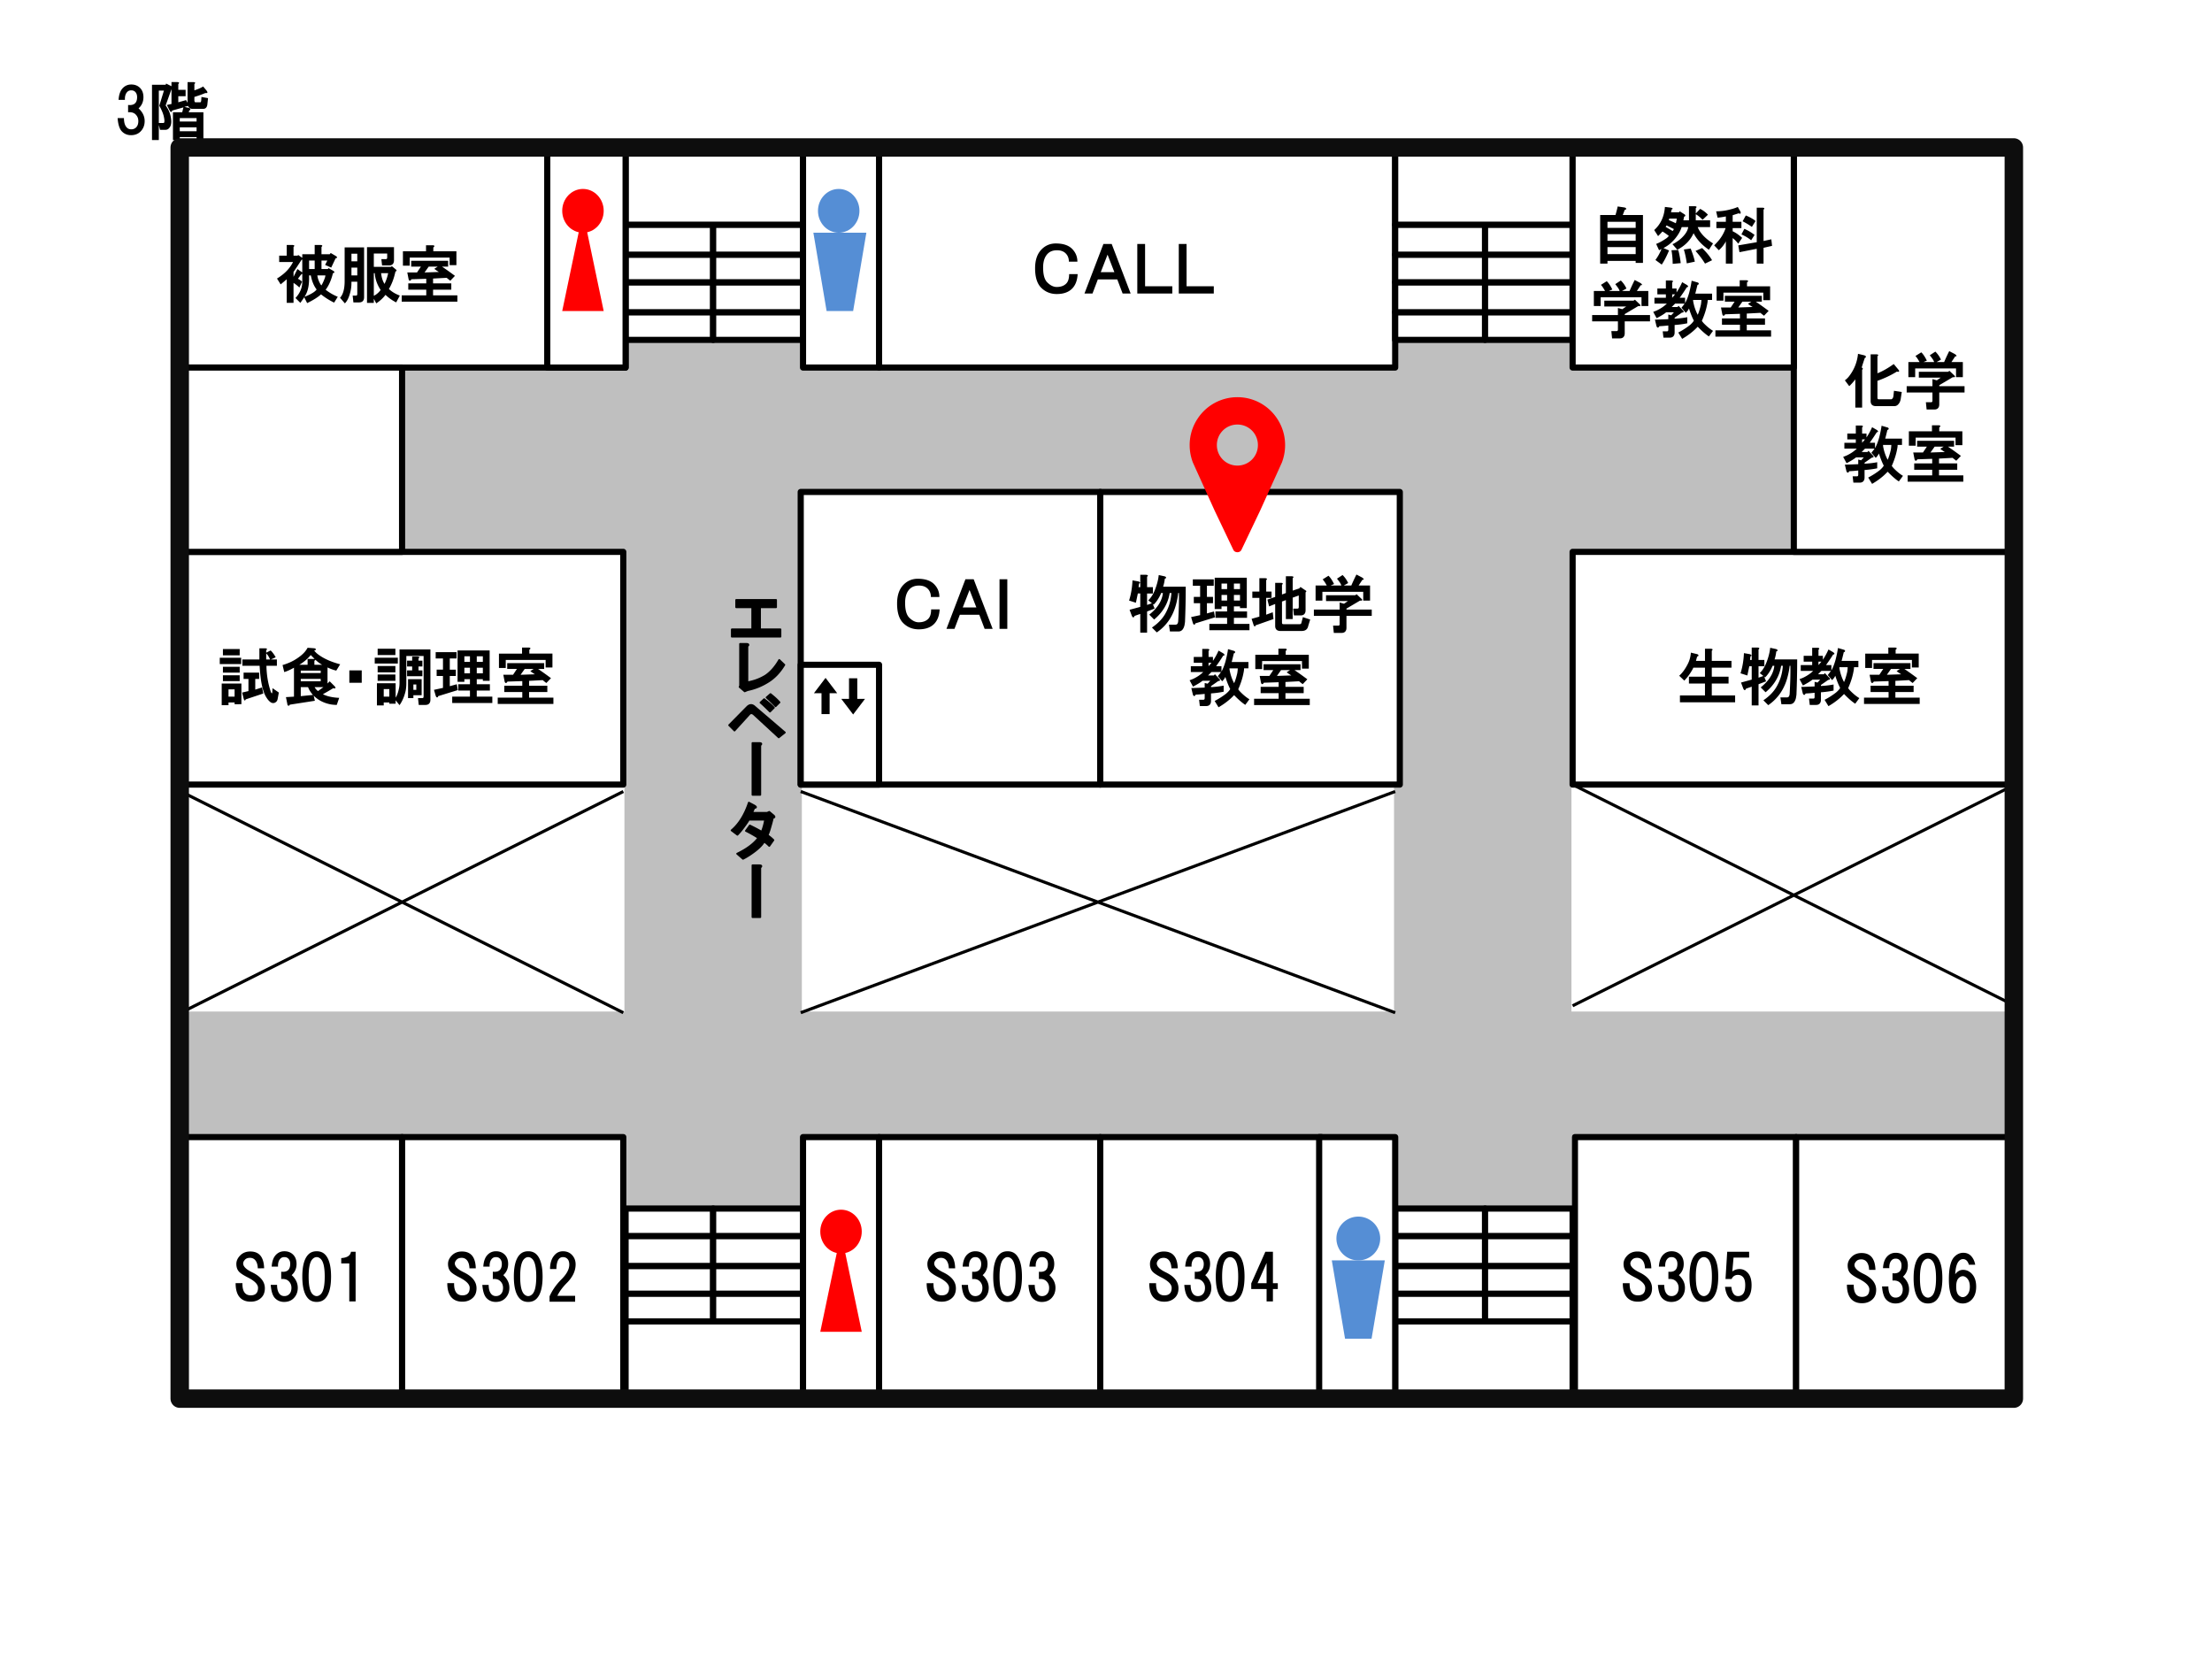<svg xmlns="http://www.w3.org/2000/svg" width="960" height="720" viewBox="0 0 720 540"><path fill="#fff" fill-rule="evenodd" d="M0 540h720V0H0Z"/><path fill="#bfbfbf" fill-rule="evenodd" d="M58.5 369.75h599.251v-40.5H58.5Z" data-name="P"/><path fill="#bfbfbf" fill-rule="evenodd" d="M203.25 393H261V98.25h-57.75Zm250.502 9.75h57.75V98.25h-57.75Z" data-name="P"/><g data-name="P"><path fill="#fff" fill-rule="evenodd" d="M58.875 455.625h72v-85.5h-72Z"/><path fill="none" stroke="#000" stroke-linejoin="round" stroke-width="2.002" d="M58.875 455.625h72v-85.5h-72Z"/></g><g data-name="P"><path fill="#fff" fill-rule="evenodd" d="M130.88 455.625h72v-85.5h-72Z"/><path fill="none" stroke="#000" stroke-linejoin="round" stroke-width="2.002" d="M130.88 455.625h72v-85.5h-72Z"/></g><g data-name="P"><path fill="#fff" fill-rule="evenodd" d="M286.13 455.625h72v-85.5h-72Z"/><path fill="none" stroke="#000" stroke-linejoin="round" stroke-width="2.002" d="M286.13 455.625h72v-85.5h-72Z"/></g><g data-name="P"><path fill="#fff" fill-rule="evenodd" d="M358.13 455.625h72v-85.5h-72Z"/><path fill="none" stroke="#000" stroke-linejoin="round" stroke-width="2.002" d="M358.13 455.625h72v-85.5h-72Z"/></g><g data-name="P"><path fill="#fff" fill-rule="evenodd" d="M512.63 455.625h72v-85.5h-72Z"/><path fill="none" stroke="#000" stroke-linejoin="round" stroke-width="2.002" d="M512.63 455.625h72v-85.5h-72Z"/></g><g data-name="P"><path fill="#fff" fill-rule="evenodd" d="M584.63 455.625h72v-85.5h-72Z"/><path fill="none" stroke="#000" stroke-linejoin="round" stroke-width="2.002" d="M584.63 455.625h72v-85.5h-72Z"/></g><path fill="#bfbfbf" fill-rule="evenodd" d="M58.5 179.248h527.251v-60H58.5Z" data-name="P"/><g data-name="P"><path fill="#fff" fill-rule="evenodd" d="M58.875 255.38h144v-75.75h-144Z"/><path fill="none" stroke="#000" stroke-linejoin="round" stroke-width="2.002" d="M58.875 255.38h144v-75.75h-144Z"/></g><g data-name="P"><path fill="#fff" fill-rule="evenodd" d="M511.881 255.38h144v-75.75h-144Z"/><path fill="none" stroke="#000" stroke-linejoin="round" stroke-width="2.002" d="M511.881 255.38h144v-75.75h-144Z"/></g><g data-name="P"><path fill="#fff" fill-rule="evenodd" d="M260.63 255.38h97.5v-95.25h-97.5Z"/><path fill="none" stroke="#000" stroke-linejoin="round" stroke-width="2.002" d="M260.63 255.38h97.5v-95.25h-97.5Z"/></g><g data-name="P"><path fill="#fff" fill-rule="evenodd" d="M58.875 119.63h144.75v-72H58.875Z"/><path fill="none" stroke="#000" stroke-linejoin="round" stroke-width="2.002" d="M58.875 119.63h144.75v-72H58.875Z"/></g><g data-name="P"><path fill="#fff" fill-rule="evenodd" d="M286.13 119.63h168v-72h-168Z"/><path fill="none" stroke="#000" stroke-linejoin="round" stroke-width="2.002" d="M286.13 119.63h168v-72h-168Z"/></g><g data-name="P"><path fill="#fff" fill-rule="evenodd" d="M583.88 179.63h72v-132h-72Z"/><path fill="none" stroke="#000" stroke-linejoin="round" stroke-width="2.002" d="M583.88 179.63h72v-132h-72Z"/></g><g data-name="P"><path fill="#fff" fill-rule="evenodd" d="M203.63 402.38h28.5v-9h-28.5Z"/><path fill="none" stroke="#000" stroke-linejoin="round" stroke-width="2.002" d="M203.63 402.38h28.5v-9h-28.5Z"/></g><g data-name="P"><path fill="#fff" fill-rule="evenodd" d="M203.63 412.13h28.5v-9.75h-28.5Z"/><path fill="none" stroke="#000" stroke-linejoin="round" stroke-width="2.002" d="M203.63 412.13h28.5v-9.75h-28.5Z"/></g><g data-name="P"><path fill="#fff" fill-rule="evenodd" d="M203.63 421.13h28.5v-9h-28.5Z"/><path fill="none" stroke="#000" stroke-linejoin="round" stroke-width="2.002" d="M203.63 421.13h28.5v-9h-28.5Z"/></g><g data-name="P"><path fill="#fff" fill-rule="evenodd" d="M203.63 430.13h28.5v-9h-28.5Z"/><path fill="none" stroke="#000" stroke-linejoin="round" stroke-width="2.002" d="M203.63 430.13h28.5v-9h-28.5Z"/></g><g data-name="P"><path fill="#fff" fill-rule="evenodd" d="M232.13 402.38h29.25v-9h-29.25Z"/><path fill="none" stroke="#000" stroke-linejoin="round" stroke-width="2.002" d="M232.13 402.38h29.25v-9h-29.25Z"/></g><g data-name="P"><path fill="#fff" fill-rule="evenodd" d="M232.13 412.13h29.25v-9.75h-29.25Z"/><path fill="none" stroke="#000" stroke-linejoin="round" stroke-width="2.002" d="M232.13 412.13h29.25v-9.75h-29.25Z"/></g><g data-name="P"><path fill="#fff" fill-rule="evenodd" d="M232.13 421.13h29.25v-9h-29.25Z"/><path fill="none" stroke="#000" stroke-linejoin="round" stroke-width="2.002" d="M232.13 421.13h29.25v-9h-29.25Z"/></g><g data-name="P"><path fill="#fff" fill-rule="evenodd" d="M232.13 430.13h29.25v-9h-29.25Z"/><path fill="none" stroke="#000" stroke-linejoin="round" stroke-width="2.002" d="M232.13 430.13h29.25v-9h-29.25Z"/></g><g data-name="P"><path fill="#fff" fill-rule="evenodd" d="M203.63 455.625h57.75v-25.5h-57.75Z"/><path fill="none" stroke="#000" stroke-linejoin="round" stroke-width="2.002" d="M203.63 455.625h57.75v-25.5h-57.75Z"/></g><g data-name="P"><path fill="#fff" fill-rule="evenodd" d="M454.13 402.38h29.25v-9h-29.25Z"/><path fill="none" stroke="#000" stroke-linejoin="round" stroke-width="2.002" d="M454.13 402.38h29.25v-9h-29.25Z"/></g><g data-name="P"><path fill="#fff" fill-rule="evenodd" d="M454.13 412.13h29.25v-9.75h-29.25Z"/><path fill="none" stroke="#000" stroke-linejoin="round" stroke-width="2.002" d="M454.13 412.13h29.25v-9.75h-29.25Z"/></g><g data-name="P"><path fill="#fff" fill-rule="evenodd" d="M454.13 421.13h29.25v-9h-29.25Z"/><path fill="none" stroke="#000" stroke-linejoin="round" stroke-width="2.002" d="M454.13 421.13h29.25v-9h-29.25Z"/></g><g data-name="P"><path fill="#fff" fill-rule="evenodd" d="M454.13 430.13h29.25v-9h-29.25Z"/><path fill="none" stroke="#000" stroke-linejoin="round" stroke-width="2.002" d="M454.13 430.13h29.25v-9h-29.25Z"/></g><g data-name="P"><path fill="#fff" fill-rule="evenodd" d="M483.381 402.38h28.5v-9h-28.5Z"/><path fill="none" stroke="#000" stroke-linejoin="round" stroke-width="2.002" d="M483.381 402.38h28.5v-9h-28.5Z"/></g><g data-name="P"><path fill="#fff" fill-rule="evenodd" d="M483.381 412.13h28.5v-9.75h-28.5Z"/><path fill="none" stroke="#000" stroke-linejoin="round" stroke-width="2.002" d="M483.381 412.13h28.5v-9.75h-28.5Z"/></g><g data-name="P"><path fill="#fff" fill-rule="evenodd" d="M483.381 421.13h28.5v-9h-28.5Z"/><path fill="none" stroke="#000" stroke-linejoin="round" stroke-width="2.002" d="M483.381 421.13h28.5v-9h-28.5Z"/></g><g data-name="P"><path fill="#fff" fill-rule="evenodd" d="M483.381 430.13h28.5v-9h-28.5Z"/><path fill="none" stroke="#000" stroke-linejoin="round" stroke-width="2.002" d="M483.381 430.13h28.5v-9h-28.5Z"/></g><g data-name="P"><path fill="#fff" fill-rule="evenodd" d="M454.13 455.625h57.75v-25.5h-57.75Z"/><path fill="none" stroke="#000" stroke-linejoin="round" stroke-width="2.002" d="M454.13 455.625h57.75v-25.5h-57.75Z"/></g><g data-name="P"><path fill="#fff" fill-rule="evenodd" d="M203.63 110.63h28.5v-9h-28.5Z"/><path fill="none" stroke="#000" stroke-linejoin="round" stroke-width="2.002" d="M203.63 110.63h28.5v-9h-28.5Z"/></g><g data-name="P"><path fill="#fff" fill-rule="evenodd" d="M203.63 101.63h28.5v-9.75h-28.5Z"/><path fill="none" stroke="#000" stroke-linejoin="round" stroke-width="2.002" d="M203.63 101.63h28.5v-9.75h-28.5Z"/></g><g data-name="P"><path fill="#fff" fill-rule="evenodd" d="M203.63 91.882h28.5v-9h-28.5Z"/><path fill="none" stroke="#000" stroke-linejoin="round" stroke-width="2.002" d="M203.63 91.882h28.5v-9h-28.5Z"/></g><g data-name="P"><path fill="#fff" fill-rule="evenodd" d="M203.63 82.882h28.5v-9.75h-28.5Z"/><path fill="none" stroke="#000" stroke-linejoin="round" stroke-width="2.002" d="M203.63 82.882h28.5v-9.75h-28.5Z"/></g><g data-name="P"><path fill="#fff" fill-rule="evenodd" d="M232.13 110.63h29.25v-9h-29.25Z"/><path fill="none" stroke="#000" stroke-linejoin="round" stroke-width="2.002" d="M232.13 110.63h29.25v-9h-29.25Z"/></g><g data-name="P"><path fill="#fff" fill-rule="evenodd" d="M232.13 101.63h29.25v-9.75h-29.25Z"/><path fill="none" stroke="#000" stroke-linejoin="round" stroke-width="2.002" d="M232.13 101.63h29.25v-9.75h-29.25Z"/></g><g data-name="P"><path fill="#fff" fill-rule="evenodd" d="M232.13 91.882h29.25v-9h-29.25Z"/><path fill="none" stroke="#000" stroke-linejoin="round" stroke-width="2.002" d="M232.13 91.882h29.25v-9h-29.25Z"/></g><g data-name="P"><path fill="#fff" fill-rule="evenodd" d="M232.13 82.882h29.25v-9.75h-29.25Z"/><path fill="none" stroke="#000" stroke-linejoin="round" stroke-width="2.002" d="M232.13 82.882h29.25v-9.75h-29.25Z"/></g><g data-name="P"><path fill="#fff" fill-rule="evenodd" d="M203.63 73.13h57.75v-25.5h-57.75Z"/><path fill="none" stroke="#000" stroke-linejoin="round" stroke-width="2.002" d="M203.63 73.13h57.75v-25.5h-57.75Z"/></g><g data-name="P"><path fill="#fff" fill-rule="evenodd" d="M454.13 110.63h29.25v-9h-29.25Z"/><path fill="none" stroke="#000" stroke-linejoin="round" stroke-width="2.002" d="M454.13 110.63h29.25v-9h-29.25Z"/></g><g data-name="P"><path fill="#fff" fill-rule="evenodd" d="M454.13 101.63h29.25v-9.75h-29.25Z"/><path fill="none" stroke="#000" stroke-linejoin="round" stroke-width="2.002" d="M454.13 101.63h29.25v-9.75h-29.25Z"/></g><g data-name="P"><path fill="#fff" fill-rule="evenodd" d="M454.13 91.882h29.25v-9h-29.25Z"/><path fill="none" stroke="#000" stroke-linejoin="round" stroke-width="2.002" d="M454.13 91.882h29.25v-9h-29.25Z"/></g><g data-name="P"><path fill="#fff" fill-rule="evenodd" d="M454.13 82.882h29.25v-9.75h-29.25Z"/><path fill="none" stroke="#000" stroke-linejoin="round" stroke-width="2.002" d="M454.13 82.882h29.25v-9.75h-29.25Z"/></g><g data-name="P"><path fill="#fff" fill-rule="evenodd" d="M483.381 110.63h28.5v-9h-28.5Z"/><path fill="none" stroke="#000" stroke-linejoin="round" stroke-width="2.002" d="M483.381 110.63h28.5v-9h-28.5Z"/></g><g data-name="P"><path fill="#fff" fill-rule="evenodd" d="M483.381 101.63h28.5v-9.75h-28.5Z"/><path fill="none" stroke="#000" stroke-linejoin="round" stroke-width="2.002" d="M483.381 101.63h28.5v-9.75h-28.5Z"/></g><g data-name="P"><path fill="#fff" fill-rule="evenodd" d="M483.381 91.882h28.5v-9h-28.5Z"/><path fill="none" stroke="#000" stroke-linejoin="round" stroke-width="2.002" d="M483.381 91.882h28.5v-9h-28.5Z"/></g><g data-name="P"><path fill="#fff" fill-rule="evenodd" d="M483.381 82.882h28.5v-9.75h-28.5Z"/><path fill="none" stroke="#000" stroke-linejoin="round" stroke-width="2.002" d="M483.381 82.882h28.5v-9.75h-28.5Z"/></g><g data-name="P"><path fill="#fff" fill-rule="evenodd" d="M454.13 73.13h57.75v-25.5h-57.75Z"/><path fill="none" stroke="#000" stroke-linejoin="round" stroke-width="2.002" d="M454.13 73.13h57.75v-25.5h-57.75Z"/></g><g data-name="P"><path fill="#fff" fill-rule="evenodd" d="M511.881 119.63h72v-72h-72Z"/><path fill="none" stroke="#000" stroke-linejoin="round" stroke-width="2.002" d="M511.881 119.63h72v-72h-72Z"/></g><g data-name="P"><path fill="#fff" fill-rule="evenodd" d="M261.38 119.63h24.75v-72h-24.75Z"/><path fill="none" stroke="#000" stroke-linejoin="round" stroke-width="2.002" d="M261.38 119.63h24.75v-72h-24.75Z"/></g><g data-name="P"><path fill="#fff" fill-rule="evenodd" d="M261.38 455.625h24.75v-85.5h-24.75Z"/><path fill="none" stroke="#000" stroke-linejoin="round" stroke-width="2.002" d="M261.38 455.625h24.75v-85.5h-24.75Z"/></g><g data-name="P"><path fill="#fff" fill-rule="evenodd" d="M429.381 455.625h24.75v-85.5h-24.75Z"/><path fill="none" stroke="#000" stroke-linejoin="round" stroke-width="2.002" d="M429.381 455.625h24.75v-85.5h-24.75Z"/></g><g data-name="P"><path fill="#fff" fill-rule="evenodd" d="M260.63 255.38h25.5v-39h-25.5Z"/><path fill="none" stroke="#000" stroke-linejoin="round" stroke-width="2.002" d="M260.63 255.38h25.5v-39h-25.5Z"/></g><g data-name="P"><path fill="#fff" fill-rule="evenodd" d="M178.13 119.63h25.5v-72h-25.5Z"/><path fill="none" stroke="#000" stroke-linejoin="round" stroke-width="2.002" d="M178.13 119.63h25.5v-72h-25.5Z"/></g><g data-name="P"><path fill="#fff" fill-rule="evenodd" d="M58.875 179.63h72v-60h-72Z"/><path fill="none" stroke="#000" stroke-linejoin="round" stroke-width="2.002" d="M58.875 179.63h72v-60h-72Z"/></g><g data-name="P"><path fill="#fff" fill-rule="evenodd" d="M358.13 255.38h97.5v-95.25h-97.5Z"/><path fill="none" stroke="#000" stroke-linejoin="round" stroke-width="2.002" d="M358.13 255.38h97.5v-95.25h-97.5Z"/></g><path d="M45.102 35.274q1.983 1.823 1.983 4.126 0 2.06-1.348 3.41-1.19 1.187-3.093 1.187-1.744 0-2.934-1.187-1.19-1.192-1.427-4.364h2.062q-.002 2.14.951 3.094.555.552 1.428.554.951 0 1.586-.633.714-.718.713-2.061c0-.85-.29-1.562-.872-2.144q-.735-.734-1.982-.734-.23 0-.476.021v-2.377q.296.028.555.029 2.378 0 2.379-2.569 0-1.109-.635-1.744-.477-.475-1.268-.475-.794 0-1.269.475-.803.804-.803 2.33 0 .137.01.288H38.6q.158-2.621 1.427-3.888 1.11-1.11 2.697-1.108c1.162-.004 2.114.37 2.854 1.108q1.11 1.11 1.11 3.014 0 2.223-1.586 3.648m8.258-5.777h-1.665v10.536H53.2q.158 0 .238-.159.08-.157.08-.554 0-.556-.238-1.582-.397-1.51-1.428-3.328zm4.679-2.148v1.9h2.379v2.06h-2.38v1.983l2.539-.716.475.874v-6.734h1.903q.575.05.576.266 0 .151-.258.367v2.061c1.268-.42 2.22-.845 2.854-1.266l1.11 1.346q.279.376.278.575 0 .237-.396.237-.12 0-.278-.021-1.507.634-3.568 1.27v1.187a.7.7 0 0 0 .079.316q-.001.08.08.159.077.08.237.079h1.428a.3.3 0 0 0 .069.01q.257 0 .327-.564l.08-1.187 2.14.395-.238 2.22q-.237 1.267-1.348 1.266H62.4a1.8 1.8 0 0 1-.713-.317 1.45 1.45 0 0 1-.476-.636l-1.19.316 1.428.32c.21.05.37.159.475.317a.34.34 0 0 1 0 .317q-.078.16-.316.158l-.16.636h4.759v8.799h-2.22v-.712h-5.473v.95h-2.22v-9.037h3.014l.396-1.586-3.648 1.029q-.139.465-.347.464-.257 0-.605-.701l-.793-1.583 1.507-.32v-4.831l-1.903 5.313q.396.555.714 1.111.95 1.661 1.11 3.802.01.159.01.306c0 .907-.215 1.594-.645 2.072a1.51 1.51 0 0 1-1.268.633H52.09l-.396-1.586v4.913h-2.22V27.594h4.44l.158-.396 1.745.867v-1.349h1.904q.573.05.574.266 0 .151-.257.367m.475 11.097v1.105h5.472v-1.105zm0 3.008v1.273h5.472v-1.273z" data-name="P"/><path fill="none" stroke="#000" stroke-linejoin="round" stroke-width="1.001" d="m58.875 257.63 144.005 72m-144.005 0 144.005-72m57.75 0 193.5 72m-193.5 0 193.5-72m57.751-2.25 144 72m-144 0 144-72" data-name="P"/><path fill="none" stroke="#0d0d0d" stroke-linejoin="round" stroke-width="6.005" d="M58.5 455.25h597V48h-597Z" data-name="P"/><path d="M83.913 412.83q-.08-1.904-.952-2.775-.635-.634-1.586-.634-1.031 0-1.586.555-.635.635-.634 1.269-.002 1.506 3.013 2.934 4.043 1.981 4.044 5.155 0 1.902-1.11 3.013-1.349 1.348-3.49 1.348-2.379 0-3.647-1.507-1.269-1.505-1.269-4.52h2.22q-.079 3.965 2.697 3.965 2.378 0 2.379-2.458-.001-1.666-3.251-3.331-2.064-1.031-2.855-1.824-.952-.952-.952-2.617 0-1.507 1.269-2.775 1.269-1.27 3.251-1.27t3.093 1.111q1.349 1.348 1.427 4.362zm11.027 2.221q1.983 1.823 1.983 4.124 0 2.061-1.348 3.41-1.19 1.189-3.093 1.19-1.744 0-2.934-1.19t-1.427-4.362h2.062q0 2.142.951 3.093.555.554 1.428.555.951 0 1.586-.634.713-.714.713-2.062 0-1.27-.872-2.141-.735-.735-1.982-.734-.229 0-.476.02v-2.38q.296.03.555.03 2.378 0 2.379-2.567 0-1.11-.634-1.744-.477-.476-1.27-.476-.792-.001-1.268.476-.803.803-.803 2.33 0 .136.01.287h-2.062q.158-2.618 1.427-3.886 1.11-1.11 2.697-1.11 1.744 0 2.854 1.11t1.11 3.013q0 2.22-1.585 3.648m10.835-6.741q1.981 1.983 1.983 7.217-.001 5.234-1.983 7.217-1.031 1.03-2.696 1.03t-2.697-1.03q-1.982-1.984-1.982-7.217 0-5.235 1.982-7.216 1.03-1.032 2.697-1.031 1.665-.001 2.696 1.03m-4.044 1.507q-1.27 1.27-1.27 5.71t1.27 5.71q.633.634 1.348.634.713 0 1.348-.634 1.268-1.27 1.269-5.71 0-4.441-1.269-5.71-.635-.634-1.348-.634-.714-.001-1.348.634m14.02-2.379v16.178h-2.062v-12.371h-2.617V409.5q2.854-.16 3.172-2.062zm37.056 5.392q-.08-1.904-.951-2.775-.635-.634-1.586-.634-1.031 0-1.587.555-.634.635-.634 1.269 0 1.506 3.014 2.934 4.043 1.981 4.044 5.155 0 1.902-1.11 3.013-1.349 1.348-3.49 1.348-2.379 0-3.648-1.507-1.268-1.505-1.268-4.52h2.22q-.08 3.965 2.697 3.965 2.378 0 2.378-2.458 0-1.666-3.25-3.331-2.064-1.031-2.856-1.824-.951-.952-.951-2.617 0-1.507 1.268-2.775 1.269-1.27 3.252-1.27t3.093 1.111q1.347 1.348 1.427 4.362zm11.01 2.221q1.982 1.823 1.983 4.124 0 2.061-1.348 3.41-1.19 1.189-3.093 1.19-1.745 0-2.934-1.19t-1.428-4.362h2.062q0 2.142.952 3.093.555.554 1.427.555.952 0 1.586-.634.714-.714.714-2.062 0-1.27-.872-2.141-.734-.735-1.983-.734-.228 0-.475.02v-2.38q.296.03.555.03 2.377 0 2.379-2.567 0-1.11-.635-1.744-.476-.476-1.269-.476-.793-.001-1.268.476-.804.803-.803 2.33 0 .136.01.287h-2.062q.157-2.618 1.427-3.886 1.11-1.11 2.696-1.11 1.745 0 2.855 1.11t1.11 3.013q0 2.22-1.586 3.648m10.81-6.741q1.982 1.983 1.983 7.217 0 5.234-1.983 7.217-1.031 1.03-2.696 1.03t-2.696-1.03q-1.983-1.984-1.983-7.217 0-5.235 1.983-7.216 1.03-1.032 2.696-1.031 1.666-.001 2.696 1.03m-4.044 1.507q-1.269 1.27-1.269 5.71t1.27 5.71q.632.634 1.347.634.714 0 1.348-.634 1.269-1.27 1.27-5.71-.002-4.441-1.27-5.71-.635-.634-1.348-.634-.714-.001-1.348.634m15.509-1.427q1.268 1.268 1.269 3.172-.001 3.172-2.855 6.027-2.063 2.061-3.093 4.203h5.79v1.903h-8.327v-1.745q1.346-3.014 3.885-5.55 2.537-2.538 2.538-4.759 0-1.269-.635-1.903-.554-.555-1.427-.555-2.062 0-2.141 3.885h-2.062q0-3.092 1.666-4.757 1.03-1.032 2.537-1.031 1.745 0 2.855 1.11m122.747 4.44q-.08-1.904-.951-2.775-.635-.634-1.586-.634-1.031 0-1.586.555-.635.635-.634 1.269-.002 1.506 3.013 2.934 4.043 1.981 4.044 5.155 0 1.902-1.11 3.013-1.349 1.348-3.49 1.348-2.379 0-3.647-1.507-1.27-1.505-1.27-4.52h2.221q-.08 3.965 2.697 3.965 2.378 0 2.379-2.458-.001-1.666-3.251-3.331-2.063-1.031-2.856-1.824-.951-.952-.951-2.617 0-1.507 1.269-2.775 1.269-1.27 3.251-1.27t3.093 1.111q1.348 1.348 1.427 4.362zm11.007 2.221q1.982 1.823 1.983 4.124-.001 2.061-1.349 3.41-1.189 1.189-3.092 1.19-1.744 0-2.935-1.19-1.189-1.19-1.427-4.362h2.062q0 2.142.951 3.093.555.554 1.428.555.951 0 1.586-.634.714-.714.714-2.062 0-1.27-.873-2.141-.734-.735-1.982-.734-.228 0-.476.02v-2.38q.297.03.555.03 2.379 0 2.38-2.567-.001-1.11-.635-1.744-.476-.476-1.269-.476-.793-.001-1.269.476-.803.803-.803 2.33 0 .136.01.287h-2.062q.158-2.618 1.428-3.886 1.11-1.11 2.696-1.11 1.745 0 2.855 1.11t1.11 3.013q0 2.22-1.586 3.648m10.813-6.741q1.982 1.983 1.983 7.217 0 5.234-1.982 7.217-1.032 1.03-2.696 1.03-1.666 0-2.697-1.03-1.983-1.984-1.982-7.217-.001-5.235 1.982-7.216 1.03-1.032 2.697-1.031 1.665-.001 2.696 1.03m-4.044 1.507q-1.268 1.27-1.268 5.71-.001 4.44 1.268 5.71.635.634 1.349.634.713 0 1.348-.634 1.267-1.27 1.268-5.71 0-4.441-1.268-5.71-.636-.634-1.348-.634-.715-.001-1.349.634m14.949 5.234q1.983 1.823 1.983 4.124 0 2.061-1.348 3.41-1.19 1.189-3.093 1.19-1.744 0-2.934-1.19t-1.427-4.362h2.061q0 2.142.952 3.093.555.554 1.428.555.951 0 1.586-.634.713-.714.713-2.062 0-1.27-.872-2.141-.734-.735-1.982-.734-.23 0-.476.02v-2.38q.296.03.555.03 2.378 0 2.379-2.567 0-1.11-.635-1.744-.476-.476-1.268-.476-.794-.001-1.27.476-.802.803-.802 2.33 0 .136.01.287h-2.062q.157-2.618 1.427-3.886 1.11-1.11 2.697-1.11 1.743 0 2.854 1.11t1.11 3.013q0 2.22-1.586 3.648m39.725-2.221q-.08-1.904-.953-2.775-.632-.634-1.586-.634-1.03 0-1.587.555-.632.635-.633 1.269 0 1.506 3.015 2.934 4.042 1.981 4.043 5.155 0 1.902-1.112 3.013-1.348 1.348-3.489 1.348-2.379 0-3.648-1.507-1.269-1.505-1.27-4.52h2.224q-.08 3.965 2.694 3.965 2.38 0 2.381-2.458-.004-1.666-3.252-3.331-2.064-1.031-2.856-1.824-.95-.952-.95-2.617c-.003-1.004.422-1.93 1.267-2.775.845-.847 1.932-1.27 3.252-1.27q1.983 0 3.093 1.111 1.348 1.348 1.428 4.362zm11.007 2.221q1.981 1.823 1.982 4.124-.002 2.061-1.349 3.41c-.795.792-1.823 1.19-3.093 1.19q-1.743 0-2.935-1.19-1.188-1.19-1.425-4.362h2.061q0 2.142.95 3.093c.37.369.849.555 1.428.555q.955 0 1.586-.634.714-.714.716-2.062c-.003-.847-.291-1.56-.874-2.141q-.735-.735-1.982-.734a6 6 0 0 0-.475.02v-2.38q.297.03.554.03 2.38 0 2.378-2.567.002-1.11-.633-1.744-.478-.476-1.27-.476-.792-.001-1.27.476-.803.803-.802 2.33 0 .136.01.287h-2.06q.155-2.618 1.428-3.886 1.106-1.11 2.694-1.11 1.744 0 2.856 1.11 1.108 1.11 1.108 3.013-.001 2.22-1.583 3.648m10.813-6.741q1.981 1.983 1.982 7.217-.001 5.234-1.982 7.217c-.69.686-1.586 1.03-2.698 1.03q-1.665 0-2.694-1.03-1.986-1.984-1.985-7.217 0-5.235 1.985-7.216c.684-.688 1.586-1.031 2.694-1.031q1.668-.001 2.698 1.03m-4.047 1.507q-1.267 1.27-1.266 5.71-.003 4.44 1.266 5.71.638.634 1.35.634.711 0 1.348-.634 1.27-1.27 1.27-5.71-.003-4.441-1.27-5.71-.636-.634-1.349-.634-.711-.001-1.349.634m16.856 7.851v1.904h-1.586v4.044h-2.06v-4.044h-4.997v-1.825l4.597-10.309h2.46v10.23zm-3.647 0v-6.582l-2.935 6.582zm123.166-4.838q-.08-1.904-.954-2.775-.631-.634-1.586-.634-1.03 0-1.586.555-.632.635-.633 1.269-.001 1.506 3.014 2.934 4.042 1.981 4.043 5.155 0 1.902-1.111 3.013-1.349 1.348-3.49 1.348-2.38 0-3.647-1.507-1.269-1.505-1.27-4.52h2.223q-.08 3.965 2.694 3.965 2.381 0 2.382-2.458-.005-1.666-3.252-3.331c-1.378-.688-2.327-1.295-2.856-1.824q-.95-.952-.95-2.617c-.004-1.004.421-1.93 1.266-2.775q1.27-1.27 3.252-1.27 1.984 0 3.094 1.111 1.348 1.348 1.428 4.362zm11.028 2.221q1.981 1.823 1.982 4.124c-.003 1.374-.45 2.511-1.349 3.41-.795.792-1.823 1.19-3.093 1.19q-1.743 0-2.935-1.19-1.188-1.19-1.425-4.362h2.061q0 2.142.95 3.093c.37.369.849.555 1.428.555q.955 0 1.586-.634.714-.714.716-2.062c-.003-.847-.291-1.56-.874-2.141q-.735-.735-1.982-.734a6 6 0 0 0-.475.02v-2.38q.296.03.554.03 2.379 0 2.378-2.567.002-1.11-.633-1.744-.478-.476-1.27-.476-.792-.001-1.27.476-.803.803-.802 2.33 0 .136.01.287h-2.06q.155-2.618 1.428-3.886 1.106-1.11 2.694-1.11 1.744 0 2.856 1.11 1.108 1.11 1.108 3.013-.001 2.22-1.583 3.648m10.835-6.741q1.981 1.983 1.982 7.217-.001 5.234-1.982 7.217-1.033 1.03-2.698 1.03c-1.112 0-2.007-.343-2.694-1.03q-1.986-1.984-1.986-7.217 0-5.235 1.986-7.216c.683-.688 1.586-1.031 2.694-1.031q1.666-.001 2.698 1.03m-4.047 1.507q-1.267 1.27-1.266 5.71-.005 4.44 1.266 5.71.637.634 1.349.634t1.349-.634q1.269-1.27 1.27-5.71-.004-4.441-1.27-5.71-.637-.634-1.349-.634-.712-.001-1.349.634m8.392 6.503.554-8.882h7.137v1.903h-5.076l-.395 4.52q1.032-.793 2.377-.793 1.429 0 2.54 1.11c.895.899 1.349 2.274 1.349 4.125-.004 1.955-.45 3.383-1.35 4.282q-1.19 1.189-3.014 1.19-1.665 0-2.694-1.031-1.274-1.27-1.586-3.886h2.061q.155 1.744.95 2.537.475.476 1.27.476a2.06 2.06 0 0 0 1.507-.634q.792-.794.791-2.934 0-1.904-.791-2.697-.637-.634-1.587-.634c-.95 0-1.64.45-2.06 1.348zm46.741-2.99q-.08-1.904-.953-2.775-.632-.634-1.586-.634-1.031 0-1.587.555-.632.635-.633 1.269 0 1.506 3.014 2.934 4.043 1.981 4.044 5.155 0 1.903-1.112 3.013-1.348 1.348-3.49 1.348-2.378 0-3.647-1.507t-1.27-4.52h2.224q-.08 3.965 2.694 3.965 2.38 0 2.381-2.458-.004-1.665-3.252-3.331-2.064-1.031-2.856-1.824-.95-.952-.95-2.617c-.003-1.004.422-1.93 1.267-2.775.845-.847 1.932-1.27 3.252-1.27q1.983 0 3.093 1.111 1.348 1.348 1.428 4.362zm11.029 2.221q1.981 1.823 1.982 4.124c-.004 1.374-.45 2.511-1.349 3.41q-1.19 1.189-3.094 1.19-1.742 0-2.935-1.19-1.187-1.19-1.424-4.362h2.06q0 2.142.95 3.093c.371.369.85.555 1.429.555q.954 0 1.586-.634.714-.714.716-2.062c-.004-.847-.292-1.56-.874-2.141q-.735-.735-1.982-.734a6 6 0 0 0-.475.02v-2.38q.296.03.554.03 2.378 0 2.377-2.567c0-.74-.208-1.321-.633-1.744-.32-.318-.74-.476-1.27-.476q-.791-.001-1.27.476-.802.803-.801 2.33 0 .136.01.287h-2.06q.155-2.618 1.427-3.886 1.108-1.11 2.695-1.11 1.743 0 2.856 1.11 1.107 1.11 1.108 3.013-.002 2.22-1.583 3.648m10.834-6.741q1.981 1.983 1.982 7.217t-1.982 7.217c-.69.686-1.586 1.03-2.697 1.03q-1.666 0-2.695-1.03-1.985-1.984-1.985-7.217 0-5.235 1.985-7.216c.684-.688 1.587-1.031 2.695-1.031q1.666-.001 2.697 1.03m-4.046 1.507q-1.268 1.27-1.267 5.71-.003 4.44 1.267 5.71.636.633 1.349.634.712 0 1.348-.634 1.27-1.27 1.27-5.71-.003-4.441-1.27-5.71-.637-.634-1.348-.634-.712-.001-1.35.634m11.324 5.71q-.792.793-.791 2.776 0 1.981.791 2.775.637.634 1.35.635.712 0 1.348-.635.951-.952.953-2.775-.004-1.825-.953-2.776c-.424-.424-.87-.634-1.349-.634q-.712 0-1.349.634m3.968-7.296c.737.74 1.216 1.718 1.428 2.934h-2.065q-.237-.872-.712-1.348a1.62 1.62 0 0 0-1.19-.476q-.714 0-1.267.555-1.111 1.11-1.27 4.362c.738-.953 1.587-1.427 2.536-1.427q1.586-.001 2.777 1.19 1.507 1.505 1.508 4.282-.001 2.775-1.508 4.282c-.795.792-1.744 1.19-2.856 1.19q-1.663 0-2.852-1.19-1.667-1.666-1.666-6.662c-.003-3.701.608-6.159 1.824-7.375q1.267-1.268 2.853-1.268 1.505 0 2.46.951M95.543 80.37v2.85h1.345l.158-.238 1.346.95v-1.187h4.036v-3.007h1.899q.573.049.574.266 0 .15-.258.367v2.374h2.69l.317-.396 1.741 1.029q.316.237.317.4c-.001.154-.158.262-.475.316l-1.424 3.01-1.979-.873.712-1.429h-1.899v2.777h2.058l.237-.316 1.504.87q.395.238.395.475 0 .236-.474.317-.16.713-.396 1.424c-.529 1.637-1.187 2.953-1.979 3.957a16.4 16.4 0 0 0 3.957 2.295l-1.187 1.9a22.6 22.6 0 0 1-4.273-2.691q-1.425 1.343-4.51 2.849l-.95-1.9a54 54 0 0 1-1.266 1.82l-1.583-1.582q2.215-2.38 2.216-5.227v-2.69q-.239.157-.475.395l-.95 1.266.317.159q.632.395 1.029.79l-.871 1.9a10.6 10.6 0 0 0-1.899-1.503v6.492h-2.216V90.9a67 67 0 0 1-1.978 1.662l-1.187-1.899a16 16 0 0 0 1.503-1.029q2.453-1.821 3.72-4.356h-4.511V83.22h2.453v-3.482h1.9q.572.049.573.266 0 .15-.257.367m2.611 4.195q-1.267 1.98-2.61 3.96v1.583q.631-1.268 1.265-2.532l1.583 1.108v-4.198zm2.453.237v2.777h1.82v-2.777zm.554 4.835h-.554v1.029q0 3.798-1.503 5.935c.896-.32 1.74-.712 2.532-1.187q.949-.555 1.425-1.187-1.346-1.742-1.9-4.59m2.137 0q.158 1.344.87 2.611.238.477.475.634.633-1.109 1.108-2.454.158-.474.158-.791zm24.946-4.9q0 .313-.08.633c-.211.683-.712 1.029-1.503 1.029h-2.295l-.237-2.058h1.425q.315-.001.395-.158a.9.9 0 0 0 .079-.4v-1.27h-4.352v4.346h5.618l.238-.237 1.345 1.108q.207.21.208.348 0 .196-.366.288-.713 3.326-2.137 5.702 1.424 1.348 3.561 2.14l-1.187 2.22a14.4 14.4 0 0 1-3.482-2.457q-1.188 1.586-3.007 2.773l-.791-1.504v1.346h-2.216v-18.13h8.784zm-9.734 12.028q0 .315-.079.634-.317 1.026-1.503 1.028h-1.9l-.237-2.215h1.03q.315 0 .394-.159a.9.9 0 0 0 .08-.395v-3.964h-1.9v.395a12 12 0 0 1-.553 3.644q-.555 1.98-1.583 3.01l-1.583-1.82q1.504-1.584 1.504-5.467V80.53h6.33zm-4.114-14.18v2.461h1.899v-2.46zm0 4.519v2.532h1.899v-2.532zm7.28 9.183a7 7 0 0 0 .791-.475 6.1 6.1 0 0 0 1.425-1.428q-1.742-2.694-1.9-5.467h-.316zm2.374-7.37q.236 2.141 1.108 3.489.79-1.586 1.187-3.49zm17.31-8.698q-.081.156-.317.313v1.262h7.517v4.515h-2.215v-2.457h-12.978v2.615h-2.216v-4.673h7.518v-1.971h2.057q.662.001.663.277 0 .048-.03.119m4.51 6.568h-1.978q1.977 1.344 4.194 3l-1.504 1.583q-.634-.472-1.187-.943l-4.431.238v1.575h5.934V94.3h-5.934v1.827h7.913v2.058h-18.122v-2.058h7.993V94.3h-5.856v-2.06h5.856v-1.496l-4.827.158q-.228.46-.505.46a.4.4 0 0 1-.207-.068q-.16-.16-.238-.554l-.396-2.054h3.166l1.266-1.899h-3.165v-1.9h12.028zm-6.33 0-1.346 1.9 4.669-.159a15 15 0 0 1-1.504-1.029l1.108-.712zM80 227.637q-.17.366-.317.366-.218-.001-.396-.683l-.474-1.899 2.057-.475v-3.956h-1.583v-2.058h5.065v2.058h-1.266v3.477l2.216-.708.395 1.979zm6.647-15.985v.791l1.424-.712q.237.158.554.554.711.87 1.108 1.662l-1.583.712h1.979v2.057h-3.403q.079 4.51 1.424 8.468.158.395.317.474.158 0 .158-.316l.08-1.345 2.057 1.424-.396 2.137q-.16.791-.791 1.108a1.16 1.16 0 0 1-.594.178q-.099-.001-.198-.02-.396-.001-.791-.317-.634-.475-1.187-1.345-1.9-2.769-2.295-10.446h-5.618v-2.057h5.54v-3.64h1.899q.572.05.573.267 0 .147-.257.366m-8.626 1.654h-5.46v-2.057h5.46zm8.626 1.353h1.266a8 8 0 0 0-.475-.95 5 5 0 0 0-.791-1.029zm-8.151 1.496h-6.964v-2.057h6.964zm-.475 2.777h-5.46v-1.9h5.46zm0 2.763h-5.46v-1.9h5.46zm.554 7.525H76.36v-.562h-1.98v.878h-2.216v-7.05h6.41zm-4.194-4.835v2.374h1.979v-2.374zm28.428-12.985q0 .08-.08.158-.158.159-.474.159.553.791 1.583 1.503 2.689 1.9 6.884 3.008l-1.266 2.057q-1.346-.317-2.849-1.029v5.224l.712-.711 1.583 1.582q.286.335.287.524 0 .128-.129.187a.25.25 0 0 1-.128.03q-.159 0-.426-.109a92 92 0 0 1-3.402 1.98 9.3 9.3 0 0 0 1.899.712 17 17 0 0 0 3.403.475l-.792 2.296a12 12 0 0 1-1.899-.158q-3.404-.635-5.618-2.85l.395 1.662-8.15 1.267q-.2.355-.406.356-.109 0-.227-.118-.16-.08-.159-.317l-.475-2.375 2.612-.158v-9.42q-1.822 1.028-3.165 1.425l-.554-2.295q.632-.159 1.424-.475 2.215-.792 4.273-2.374 1.662-1.267 2.453-2.77l2.137.159q.553.078.554.395m-5.381 4.985h2.69v-1.899h2.295l-1.266-1.266a14.3 14.3 0 0 1-3.72 3.165m5.064-1.424q-.08.08-.158.08v1.344h2.532a10 10 0 0 1-2.215-1.661q0 .157-.159.237m-4.59 3.324v.791h6.49v-.791zm0 2.69v.792h6.49v-.792zm0 2.69v2.93l3.957-.395q-1.109-1.268-1.582-2.534zm4.749.397q.315.476.87.872l1.741-1.268h-2.849q.079.157.238.396m11.059-1.814v-4.035h4.035v4.035zm22.51-7.916v.715h1.266v1.9h-1.266v1.266h1.266v1.9H132.5v-1.9h1.661v-1.266H132.5v-1.9h1.661v-1.35h1.741q.574.049.574.268 0 .149-.257.367m-7.518-1.112h-5.777v-2.057h5.777zm11.395 14.567q0 .316-.079.633-.317 1.03-1.503 1.03h-2.216l-.237-2.216h1.345q.316 0 .395-.159a.9.9 0 0 0 .08-.396v-13.15h-5.619v8.871q0 1.347-.237 2.535-.634 2.692-1.979 4.594l-1.266-1.583v1.108h-2.057v-.396h-1.82v.95h-2.216V222.4h6.093v4.675a5.5 5.5 0 0 0 .554-1.11q.712-1.98.712-3.563v-11.008h10.05zm-10.604-11.804h-7.517v-1.9h7.517zm-.791 2.863h-5.777v-2.058h5.777zm0 2.762h-5.777v-2.057h5.777zm8.546 4.676h-2.69v.95h-1.74v-6.172h4.43zm-2.69-3.482v1.741h.95v-1.74zm-9.654 1.497v2.46h1.82v-2.46zm34.477-2.69h-2.215v-.547h-1.978v1.654h4.273v2.058h-4.273v1.985h5.064v2.058h-13.057v-2.058h5.777v-1.985h-3.799v-2.058h3.799v-1.654h-1.82v.864h-2.216v-10.202h10.445zm-10.762-7.281h-2.215v3.64h1.978v2.058h-1.978v3.326l2.294-.633.317 1.9-6.41 1.98q-.07.406-.307.406l-.088-.01q-.238-.079-.396-.554l-.554-1.9 2.928-.634v-3.881h-2.058v-2.058h2.058v-3.64h-2.374v-2.058h6.805zm2.533-.705v1.813h1.82v-1.813zm4.036 0v1.813h1.978v-1.813zm-4.036 3.712v1.827h1.82v-1.827zm4.036 0v1.827h1.978v-1.827zm17.428-6.166q-.08.157-.317.315v1.261h7.518v4.513H177.6v-2.455h-12.978v2.613h-2.216v-4.67h7.518v-1.972h2.058q.661 0 .662.276 0 .049-.03.119m4.51 6.569h-1.978q1.978 1.343 4.194 3l-1.504 1.582a23 23 0 0 1-1.187-.942l-4.431.237v1.576h5.935v2.057h-5.935v1.828h7.913v2.057H162.01v-2.057h7.992v-1.828h-5.856v-2.057h5.856v-1.496l-4.827.158q-.228.46-.505.46a.4.4 0 0 1-.207-.07q-.16-.159-.237-.553l-.396-2.053h3.165l1.266-1.899h-3.165v-1.9h12.028zm-6.33 0-1.346 1.9 4.67-.159a15 15 0 0 1-1.504-1.029l1.108-.712zM348.95 80.986c1.158 1.162 1.74 2.557 1.74 4.194h-2.77q0-1.66-1.028-2.69-1.03-1.031-2.85-1.03-1.9.001-3.006 1.109-1.505 1.505-1.504 4.51c-.001 2.32.448 3.932 1.345 4.828q1.503 1.504 3.086 1.503 1.978 0 3.087-1.108.949-.949.95-3.086h2.77q-.16 3.087-1.82 4.748-1.743 1.742-4.987 1.741-3.007-.001-5.064-2.057-1.979-1.978-1.978-6.331 0-4.035 2.136-6.173 1.898-1.9 4.59-1.9 3.56 0 5.302 1.742m19.076 14.561h-2.612l-1.74-4.59h-6.332l-1.74 4.59h-2.612l6.172-16.144h2.691zm-9.734-6.964h4.432l-2.216-5.698zm14.429 4.59h8.862v2.374h-11.395V79.403h2.532zm13.503 0h8.863v2.374H383.69V79.403h2.533zm-82.195 96.953q1.74 1.741 1.741 4.195H303q0-1.662-1.028-2.69-1.03-1.03-2.85-1.03-1.9 0-3.006 1.108-1.505 1.503-1.504 4.511 0 3.481 1.346 4.827 1.501 1.504 3.086 1.504 1.977 0 3.086-1.108.949-.95.95-3.086h2.77q-.16 3.086-1.82 4.748-1.743 1.74-4.986 1.74-3.008 0-5.065-2.057-1.979-1.98-1.978-6.33-.001-4.037 2.137-6.173 1.897-1.9 4.59-1.9 3.559 0 5.301 1.741m19.078 14.561h-2.611l-1.741-4.59h-6.33l-1.742 4.59h-2.611l6.172-16.143h2.69zm-9.733-6.963h4.431l-2.216-5.698zm14.503 6.963h-2.532v-16.143h2.532zm45.493-16.961v3.397h1.9v2.057h-1.9v3.722l1.583-.554-1.187-.949c.842-.792 1.558-1.898 2.137-3.322.683-1.74 1.108-3.374 1.266-4.903l1.82.395q.315.077.475.236.108.109.108.208 0 .058-.03.108-.078.158-.395.237a13 13 0 0 1-.554 2.607h7.36q0 5.782-.237 11.485-.082.555-.159 1.03-.474 2.06-1.978 2.06h-2.77l-.316-2.216h2.057q.238 0 .475-.08.394-.237.475-1.03.254-4.437.255-7.656c0-.537-.003-1.047-.018-1.536h-.237a23.7 23.7 0 0 1-.792 4.038c-1.057 3.747-3.111 6.678-6.172 8.79l-1.583-1.585q2.688-1.82 4.115-4.117 1.977-3.246 2.216-7.126h-.554q-.792 5.069-5.065 8.631l-1.583-1.584q4.038-3.246 4.432-7.047h-.554a13 13 0 0 1-.395.871q-.873 1.743-2.058 2.93l-.317-.317.634 1.584-2.454.95v6.888h-2.216v-6.096l-1.82.633a4 4 0 0 0-.237.396.35.35 0 0 1-.22.089q-.265 0-.492-.564l-.713-1.9 3.482-.95v-4.356h-.79l-.634 3.01-2.216-.712q.95-3.007 1.108-6.567l1.82.316q.552.158.633.395v.158q-.08.078-.316.158-.08.553-.159 1.185h.554v-4.029h1.9q.572.05.572.267.002.147-.256.365m32.46 10.203h-2.215v-.547h-1.979v1.654h4.274v2.058h-4.274v1.985h5.065v2.058h-13.057v-2.058h5.777v-1.985h-3.799v-2.058h3.799v-1.654h-1.82v.865h-2.216v-10.203h10.446zm-10.762-7.28h-2.216v3.64h1.979v2.057h-1.979v3.327l2.295-.634.317 1.9-6.41 1.98q-.07.406-.306.406a.5.5 0 0 1-.09-.01q-.238-.079-.396-.554l-.554-1.9 2.928-.634v-3.881h-2.057v-2.058h2.057v-3.64h-2.374v-2.057h6.806zm2.532-.706v1.813h1.82v-1.813zm4.036 0v1.813h1.979v-1.813zm-4.036 3.712v1.828h1.82v-1.828zm4.036 0v1.828h1.979v-1.828zm10.504.965v5.46l2.137-.792.237 2.216-5.856 2.057q-.059.356-.209.356a.2.2 0 0 1-.108-.04q-.16-.078-.316-.474l-.633-1.978 2.532-.713v-6.093h-2.295v-2.057h2.295v-4.36h1.9q.57.05.571.268c0 .098-.082.221-.255.367v3.725h1.741v2.057zm8.626-6.417v4.038l2.137-.713.395-.475 1.741 1.188q.158.078.159.237 0 .158-.238.317v5.86q-.002.315-.079.633-.317 1.028-1.504 1.029h-2.215l-.238-2.216h1.346q.313 0 .395-.158a.9.9 0 0 0 .08-.396v-3.722l-1.98.713v6.966h-2.215v-6.176l-1.266.474v6.81q-.001.237.079.395.076.159.396.159h5.302q.473 0 .554-.475l.475-1.82 2.374.791-.633 2.058q-.32 1.662-2.137 1.662h-7.043q-1.585-.08-1.583-1.662v-7.122l-1.978.791-.554-2.217 2.532-.87v-4.593h1.9q.57.05.571.267c0 .099-.082.22-.255.366v3.165l1.266-.475v-5.463h1.9q.57.05.571.268c0 .098-.082.22-.255.366m23.044.47a.35.35 0 0 1-.16.04.35.35 0 0 1-.157-.04l-1.267 1.903h3.72v4.91h-2.216v-2.852h-13.295v2.853h-2.216v-4.91h3.64q-.79-1.429-1.345-1.983l1.9-1.19q.869.793 1.82 2.696l-1.108.476h3.482a3 3 0 0 0-.159-.396q-.236-.557-1.266-1.824l1.82-1.19a8.7 8.7 0 0 1 1.82 2.617l-1.424.793h2.453q.712-1.666 1.662-3.568l1.82.952q.563.395.565.594-.005.069-.09.119m-.634 6.256q.156.157.237.316.001.08-.079.158c-.075.073-.19.11-.356.11q-.12 0-.277-.03l-4.431 2.618v.316h8.23v2.058h-8.23v3.878q0 .316-.08.633-.317 1.027-1.503 1.029h-2.533l-.237-2.374h1.662q.314 0 .396-.159a.9.9 0 0 0 .079-.395v-2.612h-8.389v-2.058h8.389v-2.3l1.424.397 1.266-.873h-7.122v-1.9h9.496l.475-.316zM393.23 219.85h1.9l.316-.396 1.503 1.583q.178.177.177.306a.2.2 0 0 1-.018.09q-.08.236-.554.237l-2.374 1.661v.317q1.976-.08 4.115-.475v1.978a31 31 0 0 1-4.115.554v2.453q0 .317-.08.634-.317 1.027-1.503 1.028h-2.058l-.237-2.057h1.345q.314 0 .396-.158a.9.9 0 0 0 .08-.396v-1.345q-1.349.157-2.929.237c-.155.31-.306.465-.464.465a.28.28 0 0 1-.17-.07q-.235-.158-.316-.553l-.474-1.979q2.532-.078 4.352-.158v-1.504l.95.238.87-.95h-2.532q-.95.791-3.087 1.9l-1.107-2.058q.63-.237 1.187-.475 1.975-.95 3.244-2.215h-4.036v-1.9h3.72v-1.108h-2.77v-1.899h2.77v-2.618h1.74q.573.049.573.267.002.149-.256.368v1.983h1.425v1.266a20.3 20.3 0 0 0 1.82-3.33l1.503.872q.434.316.436.515.001.196-.436.277a56 56 0 0 1-2.295 3.407h1.741v1.741q.714-1.188 1.346-3.406.552-2.14.791-3.881l1.9.554q.313.079.395.316.028.05.029.109 0 .098-.108.208-.08.158-.317.158c-.266 1.108-.5 2.057-.712 2.849h5.46v2.057h-1.424q-.001.635-.158 1.347-.475 2.614-1.741 5.467.315.474.791.95 1.5 1.505 2.85 2.298l-1.346 1.822q-1.586-1.03-3.64-3.168-2.062 2.216-5.065 3.96l-1.266-2.06a25 25 0 0 0 3.72-2.376q.95-.793 1.344-1.505-.791-1.504-1.582-3.96l-.159.317q-.317.555-.87 1.11l-1.425-1.662c.367-.422.713-.87 1.03-1.345h-3.087zm.158-4.116v1.108l.95-1.108zm6.806 1.813q.001.476.158 1.11a14.3 14.3 0 0 0 1.346 3.724c.366-.793.712-1.875 1.028-3.249q.158-.952.159-1.585zm18.616-6.007q-.082.156-.317.314v1.262h7.518v4.513h-2.216v-2.456h-12.979v2.614H408.6v-4.671h7.518v-1.971h2.058q.66 0 .662.276a.4.4 0 0 1-.029.118m4.51 6.568h-1.979a115 115 0 0 1 4.195 3l-1.504 1.583a23 23 0 0 1-1.187-.942l-4.432.236v1.576h5.936v2.058h-5.936v1.827h7.914v2.058h-18.122v-2.058h7.993v-1.827h-5.857v-2.058h5.857v-1.496l-4.828.158q-.23.46-.503.46a.4.4 0 0 1-.209-.07c-.108-.105-.183-.289-.237-.552l-.396-2.053h3.165l1.267-1.9h-3.166v-1.899h12.029zm-6.331 0-1.345 1.9 4.669-.159a15 15 0 0 1-1.504-1.028l1.108-.713zM529.24 67.76a.4.4 0 0 1 .08.215.24.24 0 0 1-.08.18q-.078.076-.395.158-.398 1.032-.633 1.666h6.568v15.59h-2.374v-.64h-9.18v.877h-2.374V69.979h4.986q.475-1.586.712-2.777l2.137.316c.262.054.45.133.554.241m-6.014 4.435v1.97h9.18v-1.97zm0 4.028v2.144h9.18v-2.144zm0 4.202v2.288h9.18v-2.288zm21.226 5.461c0-1.428-.133-2.903-.396-4.435l2.216-.08q.552 2.062.791 4.278zm-.158-18.133q.157.075.158.238a.9.9 0 0 1-.317.158l-.237.953h2.611l.238-.317 1.503.95q.316.204.317.425a.34.34 0 0 1-.08.205c-.053.054-.157.104-.316.158l-.237 1.183h1.82v-4.59h1.9q.57.05.571.267c0 .1-.082.223-.255.367v1.74l1.424-1.503a8.9 8.9 0 0 1 2.533 1.9l-1.741 1.661q-1.111-1.185-2.216-1.82v1.978h4.669v2.216h-4.036c.158.425.37.845.633 1.27q1.424 2.216 4.353 4.04l-1.346 2.06q-3.404-2.297-4.985-5.388-1.586 3.487-5.303 5.389l-1.582-1.82a5.3 5.3 0 0 0 1.187-.637q1.9-1.186 3.086-2.853.713-1.03.87-2.06h-2.136a10.8 10.8 0 0 1-1.345 2.693q-1.899 2.774-4.59 4.123l1.82.791q-1.188 2.85-2.374 4.594l-2.058-1.504a15.6 15.6 0 0 0 1.979-3.565l-.792.396-.95-2.058q1.344-.475 3.324-1.82c.367-.262.633-.529.792-.791a17 17 0 0 0-2.058-1.428c-.475.525-.95 1.029-1.424 1.503l-1.266-1.978q3.165-2.853 3.482-7.525l1.978.237q.314.081.396.162m-.95 3.407-.158.474q1.106.476 2.295 1.033.158-.556.316-1.507zm1.108 4.04q.238-.319.396-.638l-2.375-1.19q-.16.236-.316.478zm10.525 10.607q-1.187-1.98-3.086-4.119l2.136-.95c1.37 1.317 2.454 2.641 3.245 3.961zm-3.324-.633-2.611.554a30 30 0 0 0-.95-4.514l2.216-.317q1.107 2.849 1.345 4.277m22.374-16.943v10.213l2.533-.554.237 2.136-2.77.634v5.147h-2.215v-4.827l-5.62 1.108-.395-2.22 6.015-1.029v-11.24h1.899q.572.049.572.266.002.15-.256.367m-7.518.637c.05.158.08.292.08.396q0 .156-.08.237a.23.23 0 0 1-.169.061c-.097-.003-.226-.046-.385-.14q-1.03.32-1.978.633v2.14h2.849v2.058h-2.849v1.029q1.424.63 3.086 2.137l-1.266 1.899q-1.029-1.266-1.82-1.82v8.309h-2.216v-7.28q-.16.394-.395.712a9.6 9.6 0 0 1-1.9 2.216l-1.503-1.583q.553-.555 1.108-1.187a12.5 12.5 0 0 0 2.611-4.432h-3.007v-2.057h3.086V70.45q-1.585.319-2.69.396l-.475-2.058a18 18 0 0 0 4.036-.475q2.056-.479 3.007-.953zm3.72 4.986a22 22 0 0 0-3.007-1.82l1.028-1.9a14.4 14.4 0 0 1 2.216 1.108c.367.213.687.45.95.713zm.87 2.611-1.108 1.741q-1.348-1.11-3.165-1.899l.95-1.82a15 15 0 0 1 3.323 1.978m-36.715 16.337a.4.4 0 0 1-.159.04.4.4 0 0 1-.158-.04l-1.266 1.903h3.72v4.91h-2.217v-2.852H521.01v2.852h-2.215v-4.91h3.64q-.792-1.425-1.345-1.982l1.899-1.19q.87.793 1.82 2.698l-1.108.474h3.482a3 3 0 0 0-.158-.395q-.237-.556-1.266-1.824l1.82-1.19q1.188 1.19 1.82 2.618l-1.425.791h2.454a67 67 0 0 1 1.662-3.568l1.82.953q.563.394.564.594c-.003.043-.032.086-.09.118m-.634 6.256c.105.104.184.212.238.316q.001.08-.08.159c-.075.072-.19.108-.355.108q-.12.001-.277-.03l-4.432 2.62v.316h8.23v2.058h-8.23v3.877c0 .213-.025.421-.08.633-.211.684-.711 1.03-1.503 1.03h-2.532l-.238-2.375h1.662q.314-.001.396-.158a.9.9 0 0 0 .08-.396v-2.611h-8.39v-2.058h8.39v-2.302l1.424.4 1.266-.875h-7.122v-1.9h9.496l.475-.316zm10.386.87h1.9l.316-.395 1.504 1.582q.177.178.176.306a.2.2 0 0 1-.018.09q-.08.237-.554.237l-2.374 1.662v.317a29 29 0 0 0 4.115-.475v1.978q-1.899.396-4.115.554v2.454c0 .212-.025.42-.08.633-.211.683-.711 1.029-1.503 1.029h-2.057l-.238-2.058h1.346q.313-.001.395-.158a.9.9 0 0 0 .08-.396v-1.345q-1.349.156-2.929.237c-.154.31-.305.464-.464.464a.27.27 0 0 1-.169-.068c-.158-.104-.262-.292-.316-.554l-.475-1.979q2.532-.079 4.352-.158v-1.503l.95.237.87-.95h-2.532q-.95.794-3.086 1.9l-1.108-2.058q.631-.237 1.187-.475 1.976-.948 3.245-2.216h-4.036v-1.899h3.72v-1.108h-2.77v-1.899h2.77v-2.619h1.74q.572.05.572.27.002.146-.255.367v1.982h1.424v1.266a20.3 20.3 0 0 0 1.82-3.33l1.504.873q.433.315.435.515 0 .195-.435.277a56 56 0 0 1-2.295 3.406h1.74v1.741q.714-1.188 1.346-3.406.552-2.138.792-3.882l1.899.554q.313.08.396.317a.2.2 0 0 1 .028.108q0 .101-.108.208-.08.158-.316.159c-.266 1.108-.5 2.057-.712 2.849h5.46v2.057h-1.424c0 .425-.054.87-.159 1.35-.316 1.74-.895 3.564-1.74 5.463.208.317.474.633.79.953q1.5 1.501 2.85 2.295l-1.346 1.824q-1.585-1.032-3.64-3.169-2.06 2.218-5.065 3.96l-1.266-2.06a25 25 0 0 0 3.72-2.375q.95-.792 1.345-1.507c-.529-1.004-1.054-2.32-1.583-3.957q-.079.156-.158.317-.317.551-.87 1.108l-1.425-1.662q.552-.632 1.029-1.346h-3.087zm.159-4.115v1.108l.95-1.108zm6.805 1.813q0 .475.159 1.112a14.4 14.4 0 0 0 1.345 3.723c.367-.795.712-1.874 1.029-3.248.104-.637.158-1.162.158-1.587zm17.864-6.007q-.08.157-.317.313v1.263h7.518v4.514h-2.216v-2.457h-12.978v2.615h-2.216v-4.672h7.518v-1.972h2.058q.659.001.661.277 0 .049-.028.119m4.51 6.568h-1.978q1.976 1.344 4.194 3l-1.503 1.583a23 23 0 0 1-1.187-.942l-4.432.237v1.576h5.935v2.057h-5.935v1.827h7.914v2.058h-18.123v-2.058h7.993v-1.827h-5.856v-2.057h5.856v-1.497l-4.827.158c-.155.306-.32.46-.504.46a.4.4 0 0 1-.208-.067c-.108-.108-.184-.292-.238-.554l-.396-2.054h3.166l1.266-1.9h-3.165v-1.899h12.028zm-6.33 0-1.346 1.9 4.67-.159a15 15 0 0 1-1.504-1.028l1.108-.713zm-9.961 113.609v3.323h6.41v2.216h-6.41v2.935h5.46v2.216h-5.46v3.885h7.597v2.216h-17.964v-2.216h8.151v-3.885h-5.223v-2.216h5.223v-2.935h-3.798a6 6 0 0 1-.396.793 17.3 17.3 0 0 1-2.532 3.41l-1.662-1.585c1-.897 1.9-2.111 2.69-3.643q.952-1.743 1.108-3.88l1.979.474q.313.08.395.238.108.108.108.207 0 .06-.028.11-.08.157-.396.236-.238.713-.396 1.424h2.928v-3.956h1.9q.57.05.571.267c0 .098-.082.22-.255.366m15.212-.39v3.397h1.9v2.057h-1.9v3.722l1.583-.554-1.187-.949c.842-.792 1.558-1.898 2.137-3.322.683-1.74 1.108-3.374 1.266-4.904l1.82.395c.209.052.37.132.475.237q.108.108.108.208-.001.058-.029.108c-.054.105-.183.184-.396.237a13 13 0 0 1-.554 2.606h7.36q0 5.783-.237 11.486-.082.555-.159 1.03-.473 2.06-1.978 2.06h-2.77l-.316-2.216h2.057q.237 0 .475-.08.394-.237.475-1.03.254-4.438.255-7.656c0-.537-.003-1.047-.018-1.536h-.237a23.7 23.7 0 0 1-.792 4.038c-1.057 3.747-3.111 6.677-6.172 8.789l-1.583-1.584c1.791-1.215 3.166-2.586 4.115-4.117q1.977-3.246 2.216-7.126h-.554q-.793 5.067-5.065 8.63l-1.582-1.583q4.037-3.246 4.431-7.047h-.554a13 13 0 0 1-.395.871q-.873 1.742-2.058 2.93l-.317-.317.634 1.584-2.454.95v6.888h-2.216v-6.097l-1.82.634a4 4 0 0 0-.237.395.35.35 0 0 1-.22.09q-.265 0-.492-.564l-.713-1.9 3.482-.951v-4.355h-.79l-.634 3.01-2.216-.712q.95-3.007 1.108-6.567l1.82.316q.552.158.633.395v.158q-.08.078-.316.158-.08.553-.158 1.185h.553v-4.029h1.9q.572.05.572.267.002.147-.256.365m19.364 8.073h1.899l.316-.396 1.504 1.583q.177.177.176.307a.2.2 0 0 1-.018.089q-.08.237-.554.237l-2.374 1.662v.316q1.977-.078 4.115-.475v1.979a31 31 0 0 1-4.115.554v2.453q.001.316-.079.633-.317 1.028-1.503 1.029h-2.058l-.237-2.058h1.345q.314 0 .396-.158a.9.9 0 0 0 .079-.396v-1.345q-1.348.158-2.928.237c-.155.31-.306.466-.464.466a.28.28 0 0 1-.17-.07q-.236-.158-.316-.554l-.475-1.978q2.532-.08 4.353-.159v-1.503l.95.237.87-.949h-2.533q-.949.79-3.086 1.899l-1.108-2.057q.632-.238 1.187-.475 1.977-.95 3.245-2.216h-4.036v-1.9h3.72v-1.107h-2.77v-1.9h2.77v-2.618h1.74q.572.05.572.268c0 .098-.082.221-.255.367v1.984h1.424v1.266a20.3 20.3 0 0 0 1.82-3.33l1.504.871q.433.316.435.515 0 .197-.435.278a56 56 0 0 1-2.295 3.407h1.741v1.74q.714-1.187 1.345-3.405c.367-1.426.634-2.72.792-3.882l1.9.554q.312.08.395.317.028.05.029.109 0 .098-.108.207-.08.158-.317.158c-.266 1.108-.5 2.058-.712 2.85h5.46v2.057h-1.424q-.001.633-.158 1.347-.474 2.614-1.741 5.466c.208.317.474.634.79.95q1.5 1.506 2.85 2.298l-1.345 1.823q-1.586-1.031-3.64-3.169-2.061 2.218-5.066 3.96l-1.266-2.059a25 25 0 0 0 3.72-2.376q.95-.794 1.345-1.505-.791-1.505-1.583-3.96l-.158.317q-.316.554-.87 1.11l-1.425-1.663q.552-.633 1.029-1.345h-3.086zm.158-4.115v1.108l.95-1.108zm6.806 1.813q.001.476.158 1.11a14.3 14.3 0 0 0 1.345 3.724q.552-1.19 1.029-3.25.157-.951.158-1.584zm18.615-6.008q-.08.157-.317.315v1.261h7.518v4.513h-2.216v-2.455h-12.978v2.613h-2.216v-4.67h7.518v-1.972h2.058c.438 0 .662.092.662.276a.4.4 0 0 1-.03.119m4.51 6.569h-1.978a115 115 0 0 1 4.194 3l-1.503 1.582a23 23 0 0 1-1.187-.942l-4.432.237v1.576h5.935v2.057h-5.935v1.828h7.914v2.057h-18.123v-2.057h7.993v-1.828h-5.856v-2.057h5.856v-1.496l-4.827.158c-.155.306-.32.46-.504.46a.4.4 0 0 1-.208-.07c-.108-.106-.184-.29-.238-.553l-.395-2.053h3.165l1.266-1.899h-3.165v-1.9h12.029zm-6.33 0-1.346 1.9 4.67-.159a15 15 0 0 1-1.504-1.029l1.108-.712zm-8.291-101.86q.136.099.137.22.001.076-.058.176-.08.162-.316.237a72 72 0 0 0-1.029 3.17q.236-.005.317.157c.05.105.079.209.079.317q-.08.076-.238.158v12.35h-2.216v-9.184q-1.03 1.344-1.978 2.216l-1.424-1.9a6.8 6.8 0 0 0 1.503-1.503 13.97 13.97 0 0 0 2.77-7.126l1.978.475c.209.054.37.133.475.237m3.878.08v5.542c1.633-.636 3.403-1.636 5.302-3.01l1.583 1.902q.177.227.176.374a.22.22 0 0 1-.097.18.34.34 0 0 1-.237.08c-.108 0-.238-.03-.396-.08-1.85 1.159-3.957 2.162-6.331 3.008v5.464q-.001.237.08.395.076.158.395.158h3.957q.156.001.237-.079.474-.237.554-1.187l.158-1.507 2.533.4-.317 2.136q-.162 1.107-.712 1.741-.554.712-1.346.712h-6.172q-1.585-.081-1.583-1.662v-15.201h1.9q.57.049.571.266c0 .1-.082.223-.255.367m25.658-.003a.4.4 0 0 1-.158.04.4.4 0 0 1-.158-.04l-1.267 1.902h3.72v4.91h-2.216v-2.852h-13.295v2.852h-2.216v-4.91h3.64q-.79-1.425-1.345-1.982l1.9-1.19q.87.793 1.82 2.698l-1.108.474h3.482a3 3 0 0 0-.159-.395q-.236-.556-1.266-1.824l1.82-1.19q1.189 1.19 1.82 2.618l-1.424.791h2.453a67 67 0 0 1 1.662-3.568l1.82.953q.563.394.565.594c-.003.043-.032.086-.09.119m-.633 6.255c.104.104.184.212.237.316q.001.08-.079.159c-.075.072-.19.108-.356.108q-.119.001-.277-.03l-4.431 2.62v.316h8.23v2.058h-8.23v3.877c0 .213-.026.421-.08.633q-.317 1.028-1.503 1.03h-2.532l-.238-2.375h1.662q.314-.001.396-.158a.9.9 0 0 0 .079-.396v-2.611h-8.389v-2.058h8.389v-2.302l1.424.4 1.266-.875h-7.122v-1.9h9.497l.474-.316zM605.96 147.13h1.9l.316-.396 1.503 1.583q.178.178.177.306a.2.2 0 0 1-.018.09q-.08.237-.554.237l-2.374 1.662v.316a29 29 0 0 0 4.115-.475v1.979c-1.266.262-2.637.45-4.115.554v2.453q.001.316-.08.633-.317 1.028-1.503 1.029h-2.058l-.237-2.058h1.345q.314-.001.396-.158a.9.9 0 0 0 .08-.396v-1.345q-1.349.156-2.929.238c-.155.309-.306.464-.464.464a.27.27 0 0 1-.169-.069q-.237-.158-.317-.554l-.474-1.978q2.532-.079 4.352-.158v-1.504l.95.237.87-.95h-2.532q-.95.795-3.086 1.9l-1.108-2.058q.63-.237 1.187-.474 1.975-.948 3.244-2.216h-4.036v-1.9h3.72v-1.107h-2.77v-1.9h2.77v-2.618h1.74q.573.048.573.27.002.145-.256.366v1.982h1.425v1.267a20.3 20.3 0 0 0 1.82-3.331l1.504.874c.287.208.435.381.435.514q0 .196-.435.277a56 56 0 0 1-2.295 3.407h1.74v1.74q.714-1.186 1.346-3.406.552-2.138.791-3.881l1.9.554q.313.08.395.316a.2.2 0 0 1 .029.108q0 .102-.108.209-.08.157-.316.158c-.267 1.108-.5 2.058-.713 2.849h5.46v2.058h-1.424c0 .424-.054.87-.158 1.349q-.475 2.612-1.741 5.464.315.474.791.953 1.5 1.5 2.85 2.295l-1.346 1.823q-1.586-1.031-3.64-3.169-2.06 2.219-5.065 3.96l-1.266-2.06a25 25 0 0 0 3.72-2.374q.95-.793 1.344-1.508-.79-1.503-1.582-3.956-.08.155-.159.316-.317.552-.87 1.108l-1.424-1.662c.366-.42.712-.87 1.028-1.345h-3.086zm.158-4.115v1.108l.95-1.108zm6.806 1.813q.001.475.158 1.111a14.4 14.4 0 0 0 1.346 3.723c.367-.795.712-1.874 1.028-3.248.105-.637.159-1.162.159-1.586zm18.616-6.008q-.082.157-.317.313v1.263h7.518v4.514h-2.216v-2.457h-12.979v2.616h-2.215v-4.673h7.518v-1.971h2.057q.66 0 .662.277 0 .049-.029.118m4.51 6.569h-1.978q1.975 1.343 4.194 3l-1.504 1.582a23 23 0 0 1-1.187-.942l-4.432.237v1.576h5.936v2.058h-5.936v1.827h7.914v2.057h-18.122v-2.057h7.993V152.9h-5.856v-2.058h5.856v-1.496l-4.828.158q-.23.46-.503.46a.4.4 0 0 1-.209-.068c-.108-.108-.183-.291-.237-.554l-.396-2.054h3.165l1.267-1.9h-3.166v-1.899h12.029zm-6.331 0-1.345 1.899 4.669-.158a15 15 0 0 1-1.504-1.029l1.108-.712z" data-name="P"/><g data-name="P"><clipPath id="a"><path d="M263.25 252h20.249v-31.5h-20.25Z"/></clipPath><g clip-path="url(#a)"><path fill="#fff" fill-rule="evenodd" d="M264.262 237.081c0-1.532 1.21-2.775 2.7-2.775h12.826c1.491 0 2.7 1.243 2.7 2.775l.001 11.101c0 1.533-1.21 2.775-2.701 2.775h-12.826c-1.49 0-2.7-1.242-2.7-2.775"/><path fill="none" stroke="#000" stroke-linejoin="round" stroke-width="494.691" d="M74485.6 83073.1c0 420.3 340.8 761.1 761.1 761.1h3615c420.4 0 760.8-340.8 760.8-761.1l.5-3044.3c0-420.3-340.9-761-761.3-761h-3615c-420.3 0-761.1 340.7-761.1 761Z" transform="matrix(.004 0 0 -.004 0 540)"/><path fill-rule="evenodd" d="m265.342 225.43 3.375-4.445 3.376 4.446h-2.258v6.794H267.6v-6.794"/><path d="m264.928 225.64 3.79-4.993 3.79 4.993h-2.673l.203-.21v7.004h-2.64v-7.003l.202.21Zm2.875-.416v7l-.203-.207h2.235l-.202.208v-7.001h2.46l-.16.336-3.375-4.445h.32l-3.376 4.445-.16-.336"/><path fill-rule="evenodd" d="m274.253 227.69 3.443 4.535 3.442-4.535h-2.303v-6.705h-2.28v6.705"/><path d="m274.253 227.899.16-.337 3.442 4.535h-.32l3.444-4.535.159.337h-2.505v-6.914l.202.21h-2.28l.203-.21v6.914Zm2.303-.416-.203.207v-6.912h2.685v6.912l-.203-.207h2.718l-3.857 5.08-3.858-5.08"/></g><path d="M252.609 197.655h-5.223v7.201h6.647v2.374h-15.827v-2.374h6.648v-7.201h-5.223v-2.374h12.978zm3.736 13.215"/><path fill="none" stroke="#000" stroke-linejoin="round" stroke-width=".58" d="M252.609 197.655h-5.223v7.201h6.647v2.374h-15.827v-2.374h6.648v-7.201h-5.223v-2.374h12.978zm3.736 13.215"/><path d="M243.588 209.831a.4.4 0 0 1 .01.08q-.002.196-.327.395v11.79q3.244-.553 5.935-2.215 2.531-1.74 4.432-5.065l1.661 1.583q-2.137 3.561-5.143 5.46-3.245 2.058-6.806 2.77l-.95.396-1.661-1.425.158-.395v-13.611h2.058q.553 0 .633.237m12.757 16.064"/><path fill="none" stroke="#000" stroke-linejoin="round" stroke-width=".58" d="M243.588 209.831a.4.4 0 0 1 .01.08q-.002.196-.327.395v11.79q3.244-.553 5.935-2.215 2.531-1.74 4.432-5.065l1.661 1.583q-2.137 3.561-5.143 5.46-3.245 2.058-6.806 2.77l-.95.396-1.661-1.425.158-.395v-13.611h2.058q.553 0 .633.237Zm12.757 16.064"/><path d="m245.566 229.955 9.892 8.467-1.979 1.583-8.15-7.518q-.417-.336-.772-.336-.396 0-.732.415l-4.748 5.223-1.741-1.741 5.856-5.935q.631-.633 1.276-.633.544 0 1.098.475m6.885-.08a48 48 0 0 0-2.928-2.848l1.266-1.108q1.82 1.424 2.928 2.69zm-.554.476-1.267 1.266q-1.979-1.98-3.086-2.928l1.187-1.108q2.057 1.582 3.166 2.77m4.448 12.82"/><path fill="none" stroke="#000" stroke-linejoin="round" stroke-width=".58" d="m245.566 229.955 9.892 8.467-1.979 1.583-8.15-7.518q-.417-.336-.772-.336-.396 0-.732.415l-4.748 5.223-1.741-1.741 5.856-5.935q.631-.633 1.276-.633.544 0 1.098.475Zm6.885-.08a48 48 0 0 0-2.928-2.848l1.266-1.108q1.82 1.424 2.928 2.69zm-.554.476-1.267 1.266q-1.979-1.98-3.086-2.928l1.187-1.108q2.057 1.582 3.166 2.77Zm4.448 12.82"/><path d="M247.782 242.252q-.08.157-.317.316v16.143h-2.532v-16.855h2.216q.661 0 .662.277 0 .049-.03.119m8.563 15.193"/><path fill="none" stroke="#000" stroke-linejoin="round" stroke-width=".58" d="M247.782 242.252q-.08.157-.317.316v16.143h-2.532v-16.855h2.216q.661 0 .662.277 0 .049-.03.119Zm8.563 15.193"/><path d="M245.487 263.001a22 22 0 0 1-.712 1.583h4.906l.712-.317 1.424 1.187q.267.268.268.436 0 .227-.505.277a66 66 0 0 1-.87 3.244q-.476 1.662-.871 2.453 1.029.713 1.9 1.583l-1.346 1.9a14 14 0 0 0-1.662-1.425q-.791 1.425-2.928 3.086-2.058 1.582-3.956 2.532l-1.9-1.661q4.747-2.295 6.885-5.144a41 41 0 0 0-4.036-2.295l1.266-1.74q2.295 1.107 3.878 2.056.712-1.662 1.108-3.956h-5.302q-.475.87-1.662 2.453-1.108 1.503-2.058 2.453l-1.899-1.425q3.64-3.086 5.619-9.02l1.503.79q.82.427.821.673 0 .208-.583.277m10.858 14.72"/><path fill="none" stroke="#000" stroke-linejoin="round" stroke-width=".58" d="M245.487 263.001a22 22 0 0 1-.712 1.583h4.906l.712-.317 1.424 1.187q.267.268.268.436 0 .227-.505.277a66 66 0 0 1-.87 3.244q-.476 1.662-.871 2.453 1.029.713 1.9 1.583l-1.346 1.9a14 14 0 0 0-1.662-1.425q-.791 1.425-2.928 3.086-2.058 1.582-3.956 2.532l-1.9-1.661q4.747-2.295 6.885-5.144a41 41 0 0 0-4.036-2.295l1.266-1.74q2.295 1.107 3.878 2.056.712-1.662 1.108-3.956h-5.302q-.475.87-1.662 2.453-1.108 1.503-2.058 2.453l-1.899-1.425q3.64-3.086 5.619-9.02l1.503.79q.82.427.821.673 0 .208-.583.277Zm10.858 14.72"/><path d="M247.782 282.051q-.08.159-.317.317v16.143h-2.532v-16.855h2.216q.661 0 .662.277a.3.3 0 0 1-.03.118m8.563 15.194"/><path fill="none" stroke="#000" stroke-linejoin="round" stroke-width=".58" d="M247.782 282.051q-.08.159-.317.317v16.143h-2.532v-16.855h2.216q.661 0 .662.277a.3.3 0 0 1-.03.118Zm8.563 15.194"/></g><path fill="red" fill-rule="evenodd" d="M183 68.619c0-3.928 3.02-7.119 6.75-7.119s6.75 3.191 6.75 7.119c0 3.942-3.02 7.13-6.75 7.13S183 72.56 183 68.618" data-name="P"/><path fill="red" fill-rule="evenodd" d="M183 101.248 189.75 69l6.75 32.248" data-name="P"/><path fill="#558ed5" fill-rule="evenodd" d="M266.25 68.619c0-3.928 3.02-7.119 6.75-7.119s6.75 3.191 6.75 7.119c0 3.942-3.02 7.13-6.75 7.13s-6.75-3.188-6.75-7.13" data-name="P"/><path fill="#558ed5" fill-rule="evenodd" d="m282 75.748-4.31 25.5h-8.63l-4.31-25.5Z" data-name="P"/><path fill="red" fill-rule="evenodd" d="M267 400.87c0-3.93 3.02-7.12 6.75-7.12s6.75 3.19 6.75 7.12c0 3.94-3.02 7.13-6.75 7.13s-6.75-3.19-6.75-7.13" data-name="P"/><path fill="red" fill-rule="evenodd" d="m267 433.5 6.75-32.25 6.75 32.25" data-name="P"/><path fill="#558ed5" fill-rule="evenodd" d="M435 403.12c0-3.93 3.19-7.12 7.13-7.12a7.126 7.126 0 1 1-7.13 7.12" data-name="P"/><path fill="#558ed5" fill-rule="evenodd" d="m450.752 410.25-4.313 25.5h-8.63l-4.31-25.5Z" data-name="P"/><g data-name="P"><clipPath id="b"><path d="M366.752 190.5h72v-72h-72Z"/></clipPath><g clip-path="url(#b)"><path fill="red" d="M402.766 151.547a6.653 6.653 0 0 1-6.68-6.68 6.655 6.655 0 0 1 6.68-6.68 6.653 6.653 0 0 1 6.68 6.68 6.65 6.65 0 0 1-6.68 6.68m0-22.263a15.45 15.45 0 0 0-12.838 6.828c-2.896 4.23-3.49 9.647-1.633 14.471l7.05 15.583 6.086 12.766c.223.518.741.816 1.335.816.593 0 1.115-.298 1.338-.816l6.083-12.766 7.05-15.583c1.856-4.824 1.263-10.241-1.633-14.471a15.44 15.44 0 0 0-12.838-6.828"/></g></g></svg>
